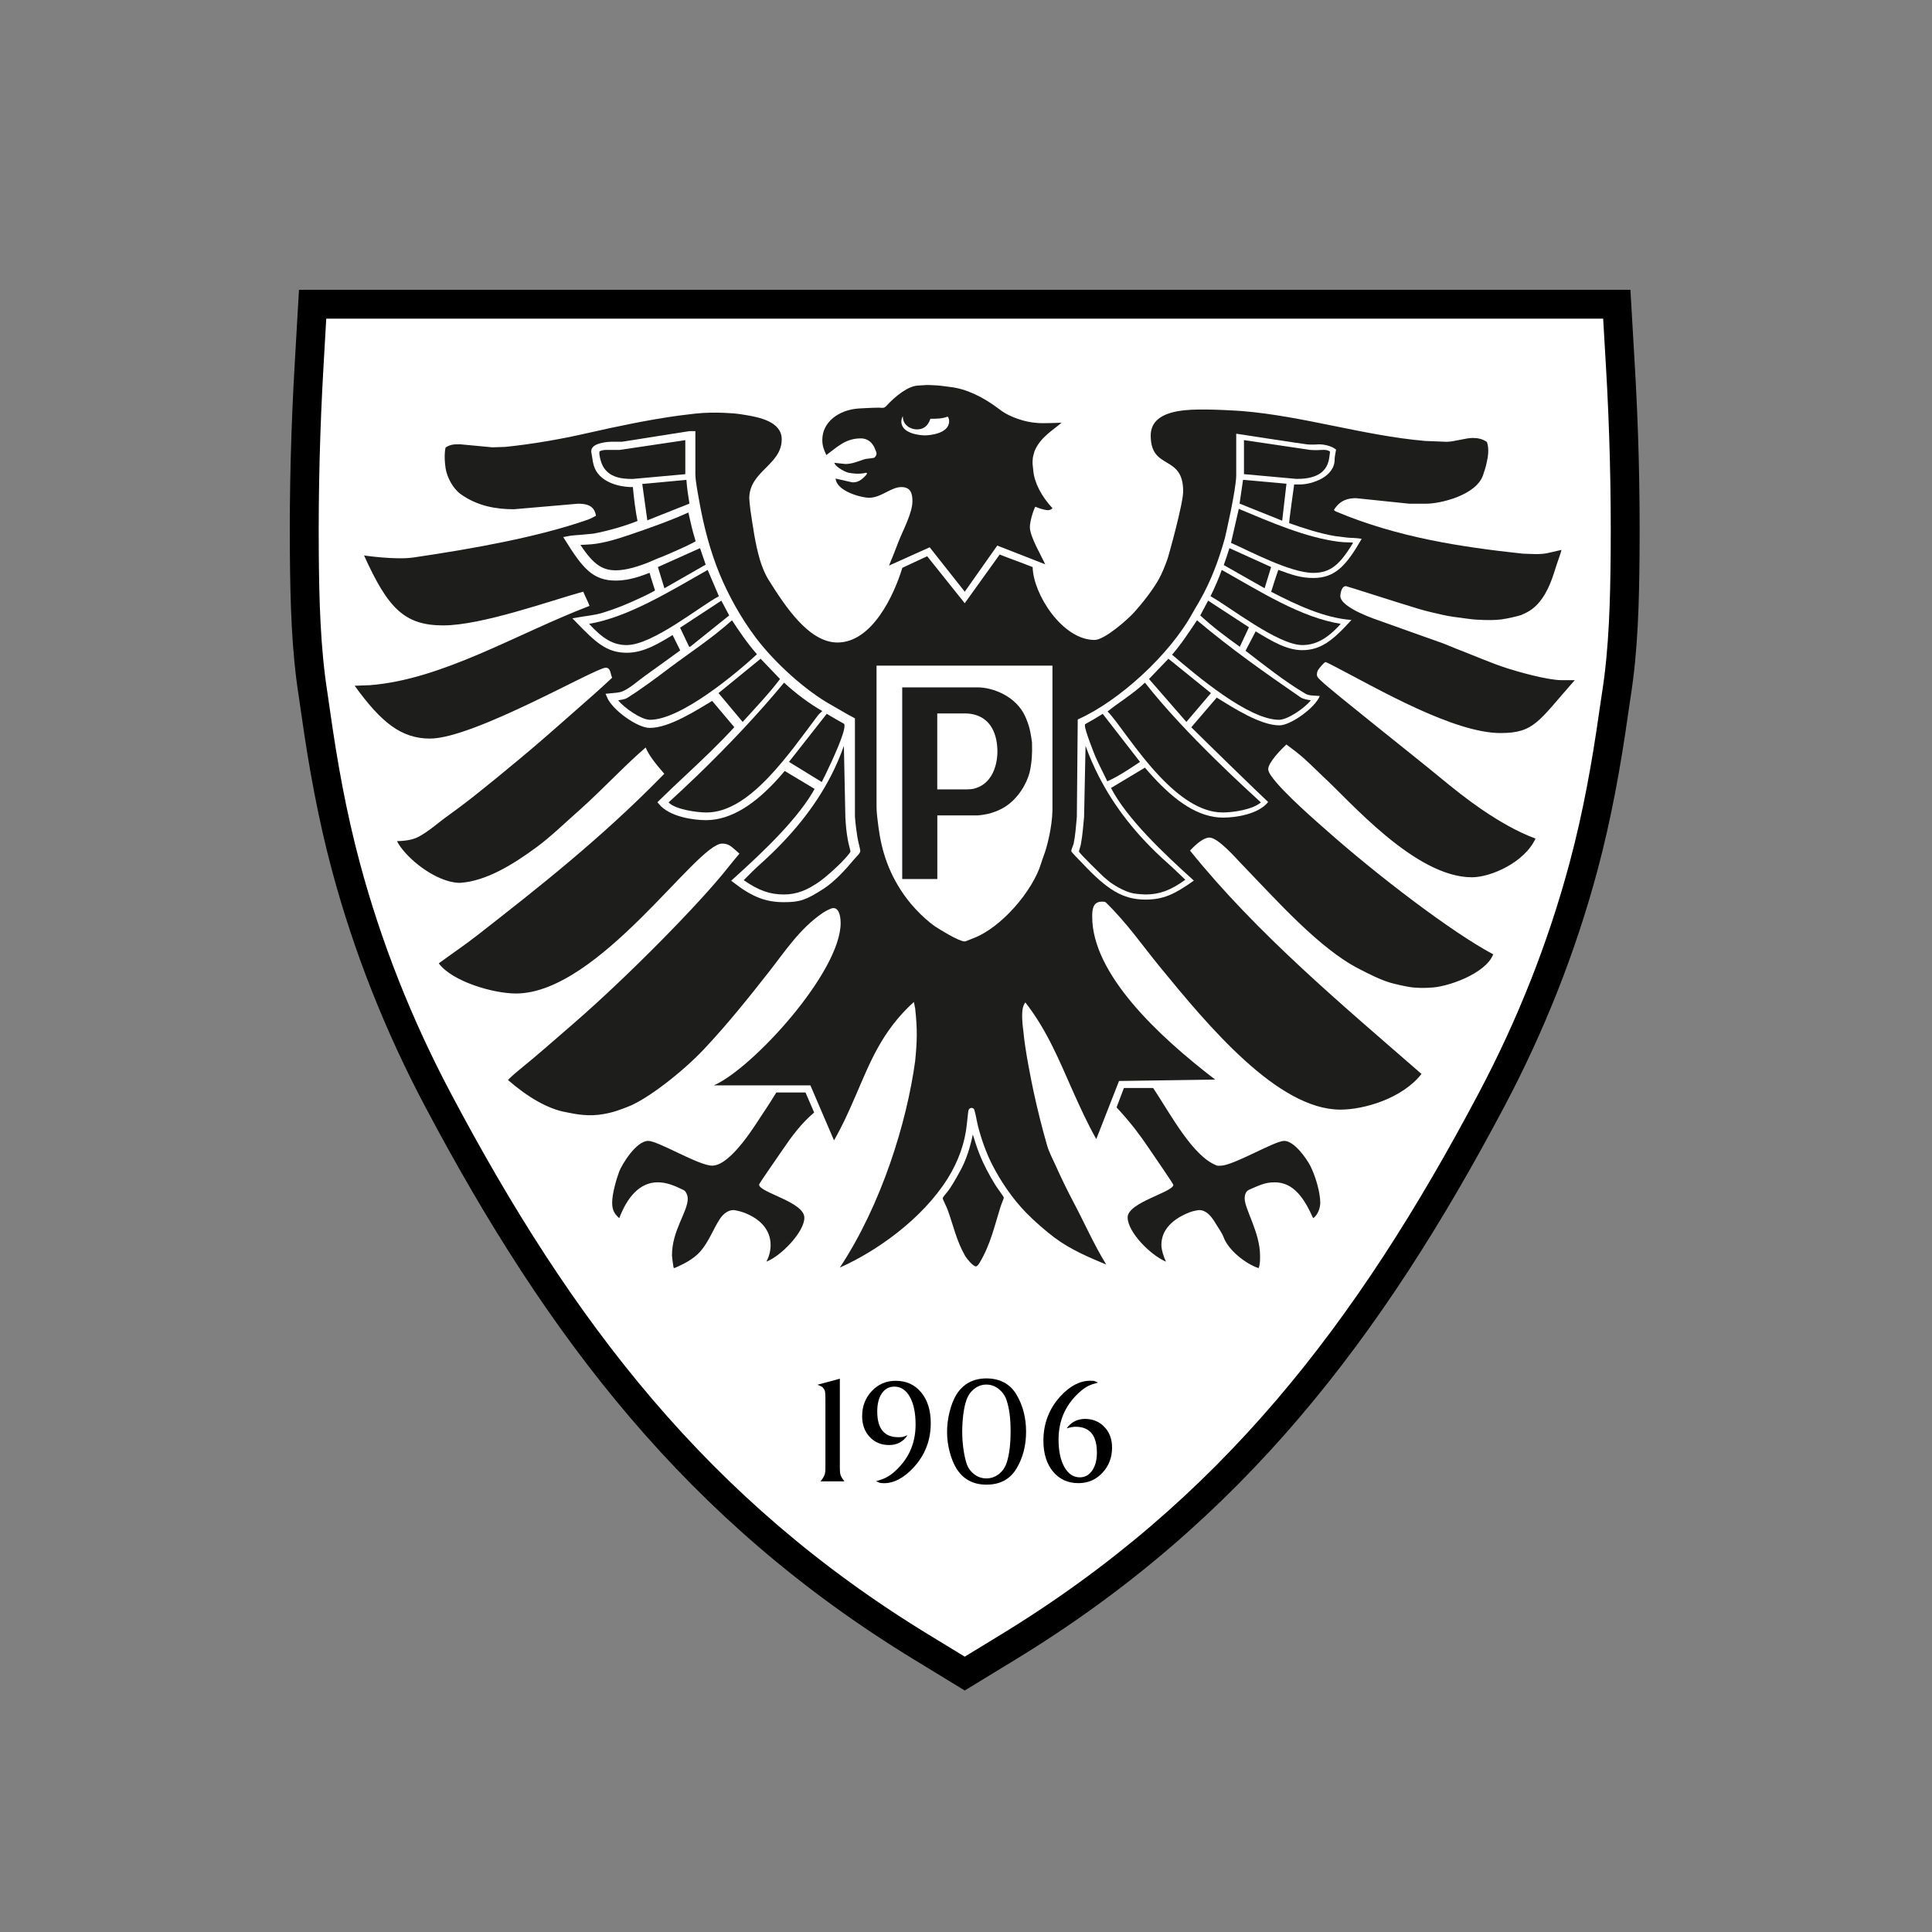 <svg width="150" height="150" viewBox="0 0 150 150" fill="none" xmlns="http://www.w3.org/2000/svg">
<rect x="0" y="0" width="150" height="150" fill="#808080" stroke="none"/>
<g clip-path="url(#clip0_1612_38232)">
<path fill-rule="evenodd" clip-rule="evenodd" d="M126.604 54.093L126.396 55.5C125.82 59.571 125.094 63.591 124.03 67.566C122.328 73.925 119.891 80.064 116.812 85.882C107.284 103.895 96.431 118.135 78.817 128.862L74.903 131.25L70.989 128.862C53.375 118.132 42.521 103.893 32.991 85.881C29.913 80.064 27.475 73.923 25.771 67.565C24.706 63.588 23.98 59.568 23.404 55.498L23.2 54.09C22.627 50.456 22.54 46.708 22.507 43.037C22.465 38.077 22.596 33.11 22.887 28.162L23.213 22.5H126.585L126.913 28.151C127.211 33.104 127.336 38.073 127.294 43.034C127.263 46.709 127.177 50.46 126.604 54.093Z" fill="black"/>
<path fill-rule="evenodd" clip-rule="evenodd" d="M124.386 53.755L124.175 55.178C123.606 59.197 122.916 63.053 121.863 66.986C120.202 73.186 117.83 79.159 114.828 84.833C105.364 102.723 94.78 116.511 77.648 126.947L74.902 128.623L72.155 126.948C55.022 116.509 44.437 102.723 34.974 84.83C31.972 79.157 29.598 73.186 27.936 66.984C26.884 63.051 26.19 59.194 25.624 55.177L25.417 53.751C24.87 50.293 24.78 46.517 24.751 43.016C24.711 38.134 24.84 33.163 25.126 28.289L25.33 24.741H124.469L124.676 28.284C124.967 33.156 125.094 38.138 125.051 43.016C125.022 46.517 124.932 50.295 124.386 53.755Z" fill="white"/>
<path d="M63.463 107.513L65.205 107.043V114.007C65.205 114.233 65.224 114.404 65.263 114.523C65.299 114.641 65.4 114.804 65.56 115.011H63.703C63.85 114.833 63.951 114.672 64.005 114.536C64.06 114.399 64.085 114.229 64.085 114.02V108.561C64.085 108.325 64.075 108.157 64.057 108.058C64.038 107.956 63.992 107.861 63.922 107.768C63.85 107.673 63.697 107.588 63.461 107.513H63.463Z" fill="black"/>
<path d="M68.024 114.998C68.326 114.912 68.57 114.827 68.754 114.737C68.939 114.646 69.13 114.522 69.329 114.362C70.501 113.381 71.086 112.128 71.086 110.598C71.086 109.703 70.939 108.989 70.641 108.454C70.346 107.923 69.943 107.657 69.436 107.657C69.031 107.657 68.709 107.83 68.469 108.175C68.23 108.521 68.109 108.991 68.109 109.585C68.109 110.918 68.654 111.584 69.744 111.584C69.903 111.584 70.018 111.576 70.089 111.562C70.159 111.545 70.284 111.501 70.463 111.427C70.123 111.938 69.646 112.193 69.032 112.193C68.418 112.193 67.914 111.983 67.524 111.562C67.131 111.141 66.936 110.602 66.936 109.949C66.936 109.182 67.187 108.532 67.686 108C68.186 107.471 68.805 107.205 69.542 107.205C70.364 107.205 71.023 107.504 71.52 108.104C72.015 108.706 72.264 109.501 72.264 110.492C72.264 111.823 71.82 112.971 70.931 113.935C70.175 114.749 69.41 115.155 68.635 115.155C68.485 115.155 68.377 115.144 68.317 115.127C68.255 115.108 68.157 115.065 68.025 114.999L68.024 114.998Z" fill="black"/>
<path d="M75.019 108.748C74.925 109.011 74.849 109.363 74.792 109.803C74.735 110.242 74.706 110.693 74.706 111.156C74.706 111.581 74.734 112.009 74.792 112.439C74.849 112.868 74.928 113.252 75.034 113.594C75.138 113.933 75.333 114.217 75.617 114.444C75.903 114.67 76.225 114.783 76.584 114.783C76.943 114.783 77.255 114.671 77.545 114.45C77.833 114.227 78.039 113.927 78.163 113.55C78.361 112.936 78.462 112.138 78.462 111.155C78.462 110.664 78.439 110.219 78.392 109.823C78.343 109.424 78.263 109.056 78.149 108.71C78.036 108.365 77.833 108.076 77.545 107.845C77.255 107.614 76.936 107.498 76.584 107.498C76.232 107.498 75.915 107.611 75.631 107.838C75.345 108.065 75.142 108.367 75.019 108.745V108.748ZM73.531 111.156C73.531 110.645 73.596 110.129 73.729 109.604C73.86 109.08 74.036 108.639 74.252 108.28C74.781 107.439 75.561 107.019 76.59 107.019C77.62 107.019 78.425 107.439 78.922 108.28C79.418 109.121 79.665 110.08 79.665 111.157C79.665 112.234 79.415 113.199 78.914 114.027C78.412 114.855 77.638 115.268 76.589 115.268C75.54 115.268 74.779 114.846 74.251 114.006C74.033 113.647 73.859 113.211 73.728 112.703C73.594 112.191 73.529 111.677 73.529 111.157L73.531 111.156Z" fill="black"/>
<path d="M85.248 107.345C84.928 107.428 84.679 107.514 84.504 107.6C84.328 107.686 84.137 107.814 83.931 107.984C82.767 108.977 82.186 110.237 82.186 111.76C82.186 112.651 82.337 113.364 82.638 113.899C82.939 114.432 83.339 114.7 83.837 114.7C84.232 114.7 84.551 114.524 84.796 114.173C85.041 113.823 85.163 113.358 85.163 112.78C85.163 111.444 84.61 110.773 83.502 110.773C83.323 110.773 83.093 110.815 82.812 110.9C83.169 110.409 83.648 110.163 84.243 110.163C84.837 110.163 85.348 110.371 85.746 110.786C86.142 111.202 86.34 111.736 86.34 112.39C86.34 113.162 86.09 113.817 85.589 114.35C85.087 114.885 84.47 115.151 83.731 115.151C82.91 115.151 82.251 114.852 81.755 114.251C81.259 113.652 81.01 112.85 81.01 111.851C81.01 110.518 81.454 109.365 82.343 108.391C83.08 107.599 83.845 107.201 84.64 107.201C84.79 107.201 84.889 107.206 84.937 107.214C84.983 107.225 85.087 107.266 85.249 107.343L85.248 107.345Z" fill="black"/>
<path d="M102.919 51.409C103.001 51.409 103.574 51.722 103.906 51.892C106.949 53.471 112.878 56.914 116.497 56.914C119.137 56.914 119.448 55.988 122.265 52.807H121.225C120.122 52.802 117.831 52.148 117.048 51.895C115.709 51.463 114.392 50.875 113.07 50.37C112.677 50.221 112.246 50.02 111.844 49.88C110.261 49.329 108.693 48.753 107.134 48.202C107.002 48.156 104.061 47.206 104.061 46.27C104.061 46.258 104.099 45.507 104.492 45.507C104.575 45.507 108.213 46.691 110.075 47.252C110.725 47.447 111.403 47.605 112.065 47.75C112.587 47.866 113.161 47.936 113.692 48.004C113.92 48.033 114.344 48.094 114.427 48.094C114.427 48.094 115.688 48.201 116.542 48.094C117.046 48.032 117.95 47.812 118.11 47.749C118.542 47.57 118.995 47.326 119.397 46.882C120.259 45.92 120.561 44.75 120.881 43.772C120.997 43.412 121.138 43.075 121.234 42.694C120.152 42.934 120.033 43.02 119.216 43.02L118.24 42.988C113.408 42.466 108.534 41.729 103.755 39.727C103.697 39.701 103.598 39.648 103.567 39.589C104.041 38.813 104.698 38.677 105.274 38.677L109.418 39.108H110.708C111.889 39.108 114.653 38.42 115.146 36.875C115.158 36.834 115.363 36.285 115.436 35.871C115.69 34.828 115.436 34.31 115.436 34.31C115.074 34.055 114.679 34.003 114.343 34.003C113.792 34.003 112.871 34.301 112.32 34.301L110.647 34.235C105.905 33.824 101.164 32.299 96.422 31.913C96.422 31.913 93.956 31.735 92.474 31.814C91.322 31.881 89.341 32.117 89.341 33.82C89.341 36.556 91.861 35.238 91.861 38.147C91.861 39.116 90.722 43.173 90.656 43.364C90.486 43.841 90.234 44.506 89.961 44.985C89.497 45.802 88.737 46.789 88.028 47.569C87.526 48.12 85.752 49.686 84.981 49.686C82.478 49.686 80.215 46.116 80.175 44.031C79.318 43.685 78.455 43.387 77.615 43.054L74.902 46.834L71.987 43.187C71.347 43.487 70.683 43.785 70.056 44.087C69.406 46.236 67.699 49.884 65.021 49.884C62.787 49.884 60.944 47.044 59.672 45.018C59.382 44.554 59.164 44.003 59.011 43.497C58.634 42.253 58.448 40.835 58.26 39.586C58.219 39.288 58.173 38.777 58.173 38.694C58.173 36.568 60.693 36.108 60.693 34.102C60.693 32.725 58.892 32.394 57.959 32.233C57.695 32.187 57.207 32.112 57.123 32.112C57.123 32.112 55.507 31.944 53.982 32.112C53.9 32.12 53.109 32.212 52.715 32.265C50.403 32.581 47.927 33.099 45.619 33.624C43.538 34.102 41.301 34.486 39.222 34.697L38.227 34.73C38.145 34.73 35.84 34.498 35.758 34.498C35.352 34.498 35.04 34.463 34.599 34.739C34.599 34.739 34.434 35.27 34.599 36.376C34.718 37.088 35.185 37.943 35.765 38.362C37.078 39.304 38.551 39.538 39.902 39.538L44.876 39.107C45.418 39.107 46.148 39.179 46.27 40.044C46.045 40.17 45.819 40.285 45.616 40.355C41.762 41.697 36.775 42.596 32.092 43.284C30.706 43.488 28.266 43.126 28.266 43.126C30.129 47.262 31.429 48.556 34.414 48.556C37.398 48.556 42.716 46.644 45.283 45.935C45.441 46.324 45.639 46.688 45.772 47.041C40.087 49.217 34.351 52.763 28.711 53.198L27.536 53.241C29.585 56.077 31.144 57.343 33.387 57.343C36.789 57.343 46.24 51.839 47.031 51.839C47.437 51.839 47.394 52.395 47.529 52.616C47.07 53.038 46.64 53.447 46.176 53.853C44.791 55.064 43.404 56.307 42.098 57.434C41.003 58.382 39.717 59.45 38.617 60.348C38.136 60.739 37.66 61.124 37.191 61.5C36.428 62.113 35.633 62.721 34.837 63.289C34.045 63.852 33.26 64.581 32.452 64.99C31.976 65.234 31.323 65.295 30.82 65.307C31.421 66.463 33.224 67.984 34.878 68.427C35.002 68.46 35.448 68.561 35.737 68.542C37.745 68.408 39.813 67.132 41.653 65.781C42.785 64.948 43.921 63.835 45.004 62.882C45.833 62.152 47.036 60.964 47.947 60.07C48.677 59.356 49.409 58.654 50.128 58.036C50.403 58.711 51.036 59.449 51.575 60.075C51.507 60.144 51.441 60.213 51.373 60.282C46.605 65.143 41.848 68.873 37.058 72.616C36.084 73.379 35.069 74.054 34.067 74.795C35.118 76.209 38.299 77.135 40.052 77.135C46.484 77.135 54.065 65.497 56.067 65.497C56.623 65.497 56.81 65.754 57.41 66.277C57.082 66.663 56.779 67.032 56.493 67.393C54.383 70.07 48.769 75.795 44.525 79.469C43.154 80.654 41.745 81.905 40.373 83.015C40.034 83.289 39.709 83.572 39.438 83.849C40.957 85.171 42.535 86.111 43.995 86.36C44.326 86.413 45.316 86.684 46.48 86.551C47.576 86.425 48.322 86.085 48.745 85.928C50.191 85.385 52.933 83.288 54.674 81.439C56.477 79.525 58.219 77.348 59.715 75.436C60.933 73.883 62.106 72.079 63.868 70.885C64.01 70.789 64.498 70.502 64.704 70.502C65.235 70.502 65.267 71.418 65.267 71.662C65.267 75.475 58.417 82.966 55.42 84.269H62.92L64.752 88.538C65.459 87.311 66.011 86.042 66.512 84.881C67.54 82.514 68.465 80.053 70.948 77.795C71.002 77.951 71.002 78.114 71.052 78.278C71.23 79.915 71.21 80.793 71.052 82.387C70.405 87.127 68.451 93.504 65.204 98.414C68.004 97.171 71.568 94.69 73.574 91.502C74.423 90.155 74.918 88.689 75.056 87.363C75.068 87.235 75.169 86.336 75.169 86.336C75.169 86.199 75.246 86.035 75.413 86.018C75.496 86.009 75.609 86.06 75.634 86.139C75.77 86.557 75.825 87.004 75.932 87.432C76.172 88.38 76.559 89.503 77.049 90.452C77.683 91.684 78.573 93.03 79.671 94.157C80.346 94.85 81.222 95.601 81.862 96.082C83.134 97.035 84.584 97.635 85.888 98.181C84.924 96.611 84.169 94.887 83.358 93.362C82.868 92.438 82.388 91.448 81.966 90.503C81.73 89.973 81.445 89.453 81.291 88.914C80.885 87.501 80.529 86.064 80.23 84.672C80.094 84.022 79.566 81.478 79.45 80.01C79.45 80.01 79.318 79.205 79.372 78.533C79.411 78.059 79.572 77.877 79.608 77.829C81.32 80.011 82.292 82.469 83.283 84.683C83.822 85.889 84.406 87.179 85.114 88.439L86.881 83.927L94.347 83.819C89.861 80.386 84.799 75.595 84.799 71.181C84.799 70.741 84.795 70.003 85.546 70.003C85.629 70.003 85.791 69.998 85.866 70.073C87.512 71.681 88.671 73.375 90.018 75.024C93.811 79.662 99.211 86.151 104.065 86.151C105.888 86.151 108.861 85.299 110.365 83.38C104.287 78.085 97.595 72.504 92.393 66.04C92.854 65.545 93.442 65.029 93.903 65.029C94.561 65.029 95.938 66.607 96.319 67.001C99.101 69.882 102.417 73.636 105.5 75.215C106.35 75.65 107.16 76.07 107.989 76.311C108.214 76.378 109.232 76.623 109.722 76.668C110.468 76.737 111.007 76.68 111.007 76.68C112.25 76.68 115.345 75.63 115.934 74.093C112.814 72.442 107.011 68.043 102.866 64.359C102.43 63.971 99.6 61.533 98.722 60.279C98.558 60.046 98.463 59.855 98.463 59.724C98.463 59.203 99.451 58.195 99.873 57.801C100.326 58.13 100.809 58.502 101.22 58.865C101.705 59.297 102.708 60.278 102.708 60.278C104.755 62.134 109.854 68.112 114.279 68.112C115.746 68.112 118.371 66.958 119.217 65.104C117.823 64.598 116.373 63.749 115.067 62.863C113.975 62.119 112.84 61.223 111.699 60.277C109.957 58.834 103.457 53.705 102.623 52.905C102.395 52.69 102.243 52.572 102.243 52.361C102.243 52.278 102.27 52.148 102.315 52.054C102.385 51.921 102.814 51.4 102.922 51.4L102.919 51.409Z" fill="#1D1D1B"/>
<path d="M60.27 84.826C59.933 85.37 59.602 85.904 59.278 86.373C58.831 87.024 56.796 90.501 55.288 90.501C54.26 90.501 51.089 88.578 50.331 88.578C49.382 88.578 48.269 90.437 48.069 90.975C47.849 91.568 47.529 92.689 47.529 93.352C47.529 93.783 47.597 94.172 48.08 94.578C48.688 92.96 49.668 91.794 51.06 91.794C51.736 91.794 52.35 92.037 53.075 92.397C53.307 92.513 53.398 92.904 53.398 93.053C53.398 94.102 52.172 95.52 52.172 97.463C52.172 97.545 52.238 98.113 52.294 98.415L52.353 98.457C52.979 98.186 53.822 97.793 54.377 97.158C55.035 96.408 55.365 95.44 55.891 94.636C56.169 94.21 56.565 93.948 56.946 93.948C57.028 93.948 57.462 94.038 57.719 94.132C59.096 94.638 59.83 95.543 59.83 96.666C59.83 97.069 59.737 97.507 59.503 97.953C60.631 97.527 62.45 95.65 62.45 94.543C62.45 93.312 58.935 92.587 58.935 91.973C58.935 91.89 60.175 90.13 60.809 89.198C61.438 88.27 62.207 87.22 63.211 86.374L62.54 84.822H60.269L60.27 84.826Z" fill="#1D1D1B"/>
<path d="M76.052 89.617C75.857 89.127 75.68 88.591 75.53 88.081C75.337 89.014 75.027 90.078 74.497 91.006C74.227 91.479 73.877 92.148 73.503 92.595C73.408 92.708 73.193 92.954 73.193 93.038C73.193 93.121 73.481 93.668 73.579 93.938C74.011 95.123 74.256 96.335 74.94 97.521C75.031 97.678 75.53 98.324 75.78 98.324C75.862 98.324 75.989 98.155 76.051 98.051C76.917 96.608 77.237 95.093 77.677 93.703C77.752 93.468 77.934 93.069 77.934 92.986C77.934 92.902 77.485 92.334 77.277 91.999C76.793 91.212 76.366 90.414 76.052 89.614V89.617Z" fill="#1D1D1B"/>
<path d="M99.703 88.578C98.956 88.578 95.748 90.502 94.779 90.502C94.695 90.502 94.561 90.524 94.469 90.491C92.604 89.77 90.959 86.626 89.531 84.474H87.259L86.689 85.979C87.223 86.551 87.699 87.11 88.139 87.677C88.491 88.132 88.856 88.638 89.166 89.102C89.812 90.06 91.098 91.911 91.098 91.993C91.098 92.557 87.55 93.354 87.55 94.514C87.55 95.674 89.347 97.463 90.53 97.956C90.354 97.606 90.17 97.038 90.17 96.652C90.17 95.501 91.017 94.63 92.414 94.103C92.642 94.019 93.022 93.951 93.105 93.951C93.639 93.951 94.044 94.407 94.392 95.003C94.607 95.368 94.872 95.709 95 96.061C95.377 97.064 96.71 98.131 97.721 98.458C97.846 98.129 97.83 97.751 97.83 97.481C97.83 95.707 96.636 93.862 96.636 93.055C96.636 92.893 96.655 92.51 96.99 92.365C97.836 92.005 98.214 91.795 98.973 91.795C100.416 91.795 101.246 93 101.953 94.579C102.327 94.336 102.505 93.75 102.505 93.386C102.505 92.557 102.121 91.273 101.728 90.51C101.417 89.914 100.474 88.578 99.703 88.578Z" fill="#1D1D1B"/>
<path d="M66.828 34.035C67.287 34.035 67.731 34.273 67.963 34.919C67.996 35.01 68.054 35.13 68.054 35.212C68.054 35.331 67.959 35.519 67.835 35.548C67.578 35.606 67.29 35.597 67.072 35.669C66.533 35.851 66.14 36.024 65.635 36.024C65.552 36.024 65.056 35.957 64.777 35.931C64.877 36.278 65.73 36.721 65.988 36.721C65.988 36.721 66.669 36.858 67.226 36.707C67.306 36.685 67.347 36.751 67.261 36.864C66.865 37.309 66.571 37.451 66.215 37.451C66.132 37.451 65.323 37.253 64.879 37.156C64.944 38.128 66.849 38.646 67.492 38.645C68.413 38.642 69.174 37.816 69.979 37.816C70.709 37.816 70.841 38.317 70.841 38.909C70.841 39.846 70.079 41.221 69.755 42.07C69.528 42.667 69.284 43.297 69.022 43.912L72.179 42.491L74.903 45.939L77.427 42.358L81.148 43.813C80.899 43.239 79.959 41.667 79.959 40.933C79.959 40.523 80.184 39.723 80.379 39.341C80.628 39.448 81.046 39.59 81.302 39.607C81.552 39.623 81.63 39.528 81.717 39.46C80.842 38.522 80.303 37.455 80.224 36.539C80.187 36.078 80.137 36.02 80.188 35.555C80.2 35.419 80.299 35.145 80.313 35.05C80.761 33.918 81.857 33.339 82.413 32.819C82.413 32.819 80.955 32.881 80.575 32.842C80.026 32.806 79.497 32.69 79.021 32.52C78.569 32.363 78.076 32.145 77.632 31.806C76.331 30.806 75.006 30.185 73.778 30.045C73.447 30.008 73.115 29.95 72.782 29.925C72.252 29.888 72.019 29.893 71.935 29.893C71.852 29.893 71.487 29.925 71.288 29.934C70.508 29.966 69.544 30.723 68.79 31.543C68.623 31.722 68.443 31.656 68.237 31.65C67.69 31.654 66.645 31.716 66.645 31.716C65.136 31.828 63.844 32.752 63.844 34.153C63.844 34.593 63.949 34.886 64.155 35.33C65.056 34.664 65.668 34.037 66.829 34.037L66.828 34.035ZM70.097 32.311C70.077 33.028 70.727 33.338 71.187 33.338C71.648 33.338 72.025 33.137 72.239 32.511C72.638 32.521 73.174 32.51 73.579 32.343C73.659 32.446 73.69 32.567 73.69 32.707C73.69 33.669 72.168 33.802 71.817 33.802C71.419 33.802 69.977 33.665 69.977 32.724C69.977 32.641 70.012 32.451 70.096 32.309L70.097 32.311Z" fill="#1D1D1B"/>
<path d="M66.135 66.622C65.497 67.393 64.635 68.317 63.836 68.835C62.48 69.713 62.036 69.844 60.843 69.844C59.545 69.844 58.536 69.488 57.08 68.368C59.477 66.204 62.262 63.56 63.513 61.177L62.026 60.286L60.879 59.598C60.685 59.835 60.49 60.062 60.293 60.283H60.291C58.551 62.223 56.705 63.477 54.825 63.477C53.834 63.477 52.081 63.218 51.31 62.299C51.99 61.63 52.702 60.965 53.425 60.286H53.426C54.715 59.076 56.037 57.829 57.278 56.464L55.335 54.159C53.966 54.979 51.906 56.315 50.447 56.315C49.577 56.315 47.697 54.987 47.3 54.035C47.676 53.994 48.095 53.999 48.434 53.85C49.093 53.555 49.641 53.022 50.222 52.613C51.176 51.941 52.112 51.245 53.067 50.559L52.3 49.02C51.078 49.773 49.934 50.48 48.673 50.48C47.202 50.48 46.42 49.766 44.844 48.137C45.492 48.022 46.227 47.969 46.91 47.749C47.403 47.592 47.917 47.413 48.401 47.219C49.16 46.912 51.077 46.049 51.077 45.904C51.077 45.821 50.713 44.797 50.584 44.273C50.584 44.273 50.613 44.246 50.531 44.246C50.319 44.246 49.171 44.876 47.812 44.876C46.149 44.876 45.418 44.026 44.05 41.836C44.427 41.76 44.772 41.752 45.137 41.72L46.119 41.627C47.269 41.407 48.572 41.043 49.721 40.574C49.536 39.648 49.404 38.614 49.322 37.638C49.292 37.609 49.238 37.614 48.905 37.614C48.089 37.58 46.631 37.257 46.291 36.077C46.245 35.911 46.207 35.742 46.19 35.576C46.173 35.411 46.103 35.11 46.103 35.028C46.103 34.581 47.276 34.497 47.417 34.497H48.306L53.544 33.671H53.789V36.831C53.794 37.431 54.03 38.568 54.113 39.054C54.437 40.865 54.937 42.83 55.691 44.653C56.358 46.262 57.326 48.053 58.541 49.657C60.074 51.68 62.486 53.817 64.429 54.9C65.005 55.219 65.589 55.588 66.177 55.892V63.394C66.22 64.023 66.29 64.491 66.369 65.016C66.419 65.349 66.594 65.981 66.594 66.063C66.594 66.145 66.279 66.447 66.134 66.62L66.135 66.622Z" fill="white" stroke="white" stroke-width="0.4" stroke-miterlimit="10"/>
<path d="M101.336 53.853C101.655 54.039 102.091 53.996 102.469 54.037C102.08 54.989 100.18 56.317 99.339 56.317C97.862 56.317 95.786 54.979 94.467 54.161L92.491 56.466C93.746 57.716 97.776 61.636 98.459 62.267C97.698 63.227 95.923 63.479 94.961 63.479C93.066 63.479 91.275 62.231 89.497 60.286C89.295 60.066 89.093 59.837 88.891 59.599L86.257 61.178C87.503 63.561 90.29 66.206 92.69 68.37C91.187 69.436 90.328 69.844 88.928 69.844C87.162 69.844 85.948 69.056 84.062 67.054C83.784 66.756 83.175 66.164 83.175 66.082C83.175 65.932 83.34 65.602 83.362 65.481C83.495 64.823 83.54 64.123 83.606 63.428L83.635 60.286L83.675 55.859C86.86 54.444 90.811 50.853 92.602 47.571C92.747 47.306 92.934 47.007 93.1 46.717C94.028 45.113 94.644 43.422 95.101 41.772C95.118 41.714 95.975 38.022 95.98 36.906V33.673C95.98 33.673 101.139 34.468 101.464 34.498C101.787 34.545 102.42 34.498 102.42 34.498C102.809 34.498 103.396 34.626 103.732 34.907C103.701 35.147 103.621 35.424 103.621 35.656C103.638 37.044 101.823 37.614 100.928 37.613H100.478C100.478 37.613 100.059 40.598 100.091 40.617C101.221 41.018 102.501 41.433 103.685 41.627L104.617 41.741C104.982 41.775 105.344 41.759 105.721 41.835C104.522 43.918 103.658 44.875 101.96 44.875C101.003 44.875 100.296 44.63 99.248 44.243C99.057 44.798 98.859 45.394 98.692 45.946C100.711 46.99 102.831 47.98 104.926 48.134C103.452 49.764 102.519 50.478 101.098 50.478C99.896 50.478 98.731 49.772 97.489 49.019L96.704 50.524C98.194 51.675 99.727 52.896 101.338 53.85L101.336 53.853Z" fill="white"/>
<path d="M104.095 48.436C101.006 47.941 97.89 45.953 94.856 44.248C94.638 44.88 94.3 45.653 93.983 46.291C95.421 47.075 99.213 50.083 101.111 50.083C102.131 50.083 103.042 49.613 104.095 48.436Z" fill="#1D1D1B"/>
<path d="M93.188 47.781C94.158 48.681 95.225 49.478 96.259 50.214L96.967 48.701L93.798 46.634L93.189 47.781H93.188Z" fill="#1D1D1B"/>
<path d="M90.999 50.83C92.874 52.433 96.938 55.885 99.305 55.885C99.972 55.885 101.304 54.972 101.774 54.37C101.495 54.327 101.171 54.279 100.939 54.117C98.191 52.219 95.61 50.409 92.936 48.159C92.332 49.05 91.74 49.98 90.999 50.83Z" fill="#1D1D1B"/>
<path d="M103.208 35.511L103.265 35.069C103.121 34.935 102.864 34.931 102.782 34.929C102.478 34.923 102.227 34.981 101.693 34.929L96.582 34.17V36.812L100.663 37.182C101.596 37.182 103.017 37.023 103.208 35.51V35.511Z" fill="#1D1D1B"/>
<path d="M98.69 44.025L95.452 42.558C95.31 42.999 95.177 43.429 95.012 43.871L98.184 45.672L98.69 44.025Z" fill="#1D1D1B"/>
<path d="M99.88 37.555L96.509 37.254L96.24 39.099L99.549 40.428L99.88 37.555Z" fill="#1D1D1B"/>
<path d="M105.056 42.136C104.912 42.092 104.471 42.13 103.915 42.06C101.333 41.715 98.718 40.569 96.179 39.508L95.575 42.149C97.013 42.779 100.183 44.479 101.956 44.479C103.287 44.479 104.026 43.853 105.056 42.135V42.136Z" fill="#1D1D1B"/>
<path d="M85.992 55.238C86.741 55.982 88.205 58.346 90.044 60.286H90.046C91.496 61.816 93.179 63.08 94.927 63.08C95.765 63.08 97.255 62.852 97.895 62.3C97.201 61.648 92.053 57.05 88.894 53C87.97 53.879 86.827 54.562 85.992 55.237V55.238Z" fill="#1D1D1B"/>
<path d="M85.315 60.286C84.912 59.497 84.57 58.703 84.282 57.908L84.233 60.286L84.168 63.428C84.102 64.124 84.052 64.822 83.924 65.515C83.892 65.713 83.771 66.032 83.771 66.114C83.771 66.226 85.655 68.058 85.701 68.092C85.863 68.216 86.02 68.374 86.198 68.503C86.737 68.888 87.47 69.273 88.029 69.368C88.319 69.418 88.845 69.447 88.927 69.447C90.008 69.447 90.893 69.132 92.026 68.303C91.558 67.859 91.138 67.441 90.683 67.038C88.19 64.832 86.487 62.574 85.317 60.286H85.315Z" fill="#1D1D1B"/>
<path d="M84.247 56.224C84.236 56.264 84.235 56.284 84.235 56.367C84.235 56.706 84.974 58.578 85.041 58.728C85.266 59.24 85.533 59.768 85.789 60.288C85.849 60.413 85.911 60.538 85.97 60.66C86.207 60.561 86.457 60.433 86.712 60.289H86.714C87.319 59.949 87.952 59.522 88.512 59.155L85.614 55.423C85.138 55.724 84.675 55.988 84.247 56.225V56.224Z" fill="#1D1D1B"/>
<path d="M89.209 52.718L92.11 56.051L94.016 53.812L90.715 51.144L89.209 52.718Z" fill="#1D1D1B"/>
<path d="M65.634 63.428L65.568 60.286L65.519 57.908C65.241 58.705 64.9 59.497 64.49 60.286C63.301 62.58 61.538 64.837 59.081 67.04C58.596 67.475 58.143 67.927 57.741 68.337C58.884 69.129 59.75 69.447 60.857 69.447C61.827 69.447 62.678 69.129 63.701 68.391C64.15 68.068 64.898 67.386 65.295 66.988C65.56 66.723 66.03 66.197 66.03 66.114C66.03 66.031 65.887 65.546 65.839 65.283C65.71 64.587 65.678 64.183 65.632 63.428H65.634Z" fill="#1D1D1B"/>
<path d="M56.832 48.159C55.257 49.573 53.588 50.65 51.988 51.851C50.931 52.647 49.821 53.483 48.699 54.184C48.491 54.312 48.241 54.327 47.996 54.37C48.467 54.971 49.797 55.885 50.464 55.885C52.872 55.885 57.181 52.263 58.77 50.797C57.991 49.91 57.346 48.939 56.832 48.16V48.159Z" fill="#1D1D1B"/>
<path d="M53.585 50.213L56.614 47.782L56.005 46.634L52.802 48.735L53.504 50.213H53.585Z" fill="#1D1D1B"/>
<path d="M50.256 40.398L53.528 39.099C53.431 38.491 53.331 37.863 53.293 37.255L49.865 37.575L50.258 40.398H50.256Z" fill="#1D1D1B"/>
<path d="M51.585 45.672L54.79 43.838L54.35 42.558L51.079 44.025L51.585 45.672Z" fill="#1D1D1B"/>
<path d="M54.945 44.248C51.918 45.965 48.761 47.915 45.738 48.436C46.806 49.605 47.615 50.083 48.655 50.083C50.682 50.083 54.398 47.022 55.816 46.292L54.943 44.248H54.945Z" fill="#1D1D1B"/>
<path d="M54.227 42.108C54.227 42.025 54.086 41.569 54.014 41.317C53.857 40.749 53.729 40.116 53.588 39.508C52.015 40.229 50.45 40.775 48.9 41.306C47.943 41.633 46.839 41.98 45.886 42.06C45.194 42.114 44.957 42.094 44.711 42.136C45.794 43.818 46.534 44.48 47.811 44.48C48.672 44.48 49.682 44.151 50.536 43.803C50.734 43.725 50.925 43.621 51.099 43.559C51.96 43.244 54.226 42.217 54.226 42.109L54.227 42.108Z" fill="#1D1D1B" stroke="white" stroke-width="0.4" stroke-miterlimit="10"/>
<path d="M53.207 34.172L48.109 34.931H47.053C46.97 34.931 46.611 34.959 46.537 35.07C46.516 35.245 46.566 35.484 46.622 35.7C46.98 37.102 48.264 37.185 49.122 37.185L53.207 36.816V34.173V34.172Z" fill="#1D1D1B"/>
<path d="M63.843 55.205C62.848 54.636 61.819 53.872 60.874 53.001C58.874 55.424 56.471 57.961 54.061 60.285H54.059C53.338 60.98 52.617 61.655 51.906 62.301C52.445 62.852 54.102 63.081 54.856 63.081C56.582 63.081 58.221 61.88 59.727 60.287C61.088 58.849 62.34 57.094 63.449 55.615C63.553 55.473 63.703 55.32 63.842 55.206L63.843 55.205Z" fill="#1D1D1B"/>
<path d="M64.146 60.02C64.669 58.934 65.567 56.978 65.567 56.366C65.567 56.282 65.561 56.22 65.526 56.194C65.094 55.953 64.631 55.688 64.187 55.421L61.256 59.153L62.815 60.11L63.074 60.27L63.1 60.286L63.802 60.717C63.826 60.669 63.923 60.472 64.014 60.284H64.016C64.053 60.207 64.095 60.121 64.139 60.032C64.14 60.028 64.143 60.025 64.144 60.021L64.146 60.02Z" fill="#1D1D1B"/>
<path d="M60.56 52.718L59.053 51.144L55.786 53.812L57.659 56.051C58.62 54.989 59.77 53.781 60.56 52.718Z" fill="#1D1D1B"/>
<path d="M81.712 60.286V62.894C81.687 64.279 81.271 65.691 81.237 65.821C81.13 66.219 80.947 66.641 80.826 67.048C80.2 69.121 77.762 72.049 75.502 72.87C75.303 72.941 74.983 73.095 74.901 73.095C74.44 73.095 72.853 72.097 72.636 71.952C72.37 71.774 72.088 71.54 71.839 71.321C71.358 70.893 70.775 70.27 70.419 69.792C69.034 67.957 68.443 66.086 68.203 64.205C68.145 63.745 68.065 63.188 68.054 62.704V51.681H81.712V60.288V60.286Z" fill="white"/>
<path d="M76.924 60.286C76.643 60.725 76.221 61.086 75.603 61.236C75.437 61.277 75.146 61.289 75.064 61.287H72.768V55.39H74.832C74.914 55.388 75.103 55.394 75.233 55.406C77.04 55.6 77.439 57.19 77.439 58.355C77.439 58.903 77.321 59.67 76.926 60.286H76.924ZM80.123 57.63C80.121 57.547 80.014 56.888 79.932 56.561C79.857 56.266 79.736 55.932 79.6 55.629C78.887 54.05 77.082 53.365 75.891 53.367H70.048V68.248H72.774V63.309H75.891C75.975 63.312 76.631 63.232 76.991 63.111C77.124 63.07 77.447 62.952 77.637 62.857C78.751 62.338 79.513 61.221 79.843 60.285C79.918 60.071 79.969 59.868 79.999 59.683C80.054 59.327 80.087 59.167 80.108 58.851C80.133 58.488 80.14 58.097 80.124 57.629L80.123 57.63Z" fill="#1D1D1B"/>
</g>
<defs>
<clipPath id="clip0_1612_38232">
<rect width="104.801" height="108.75" fill="white" transform="translate(22.5 22.5)"/>
</clipPath>
</defs>
</svg>
